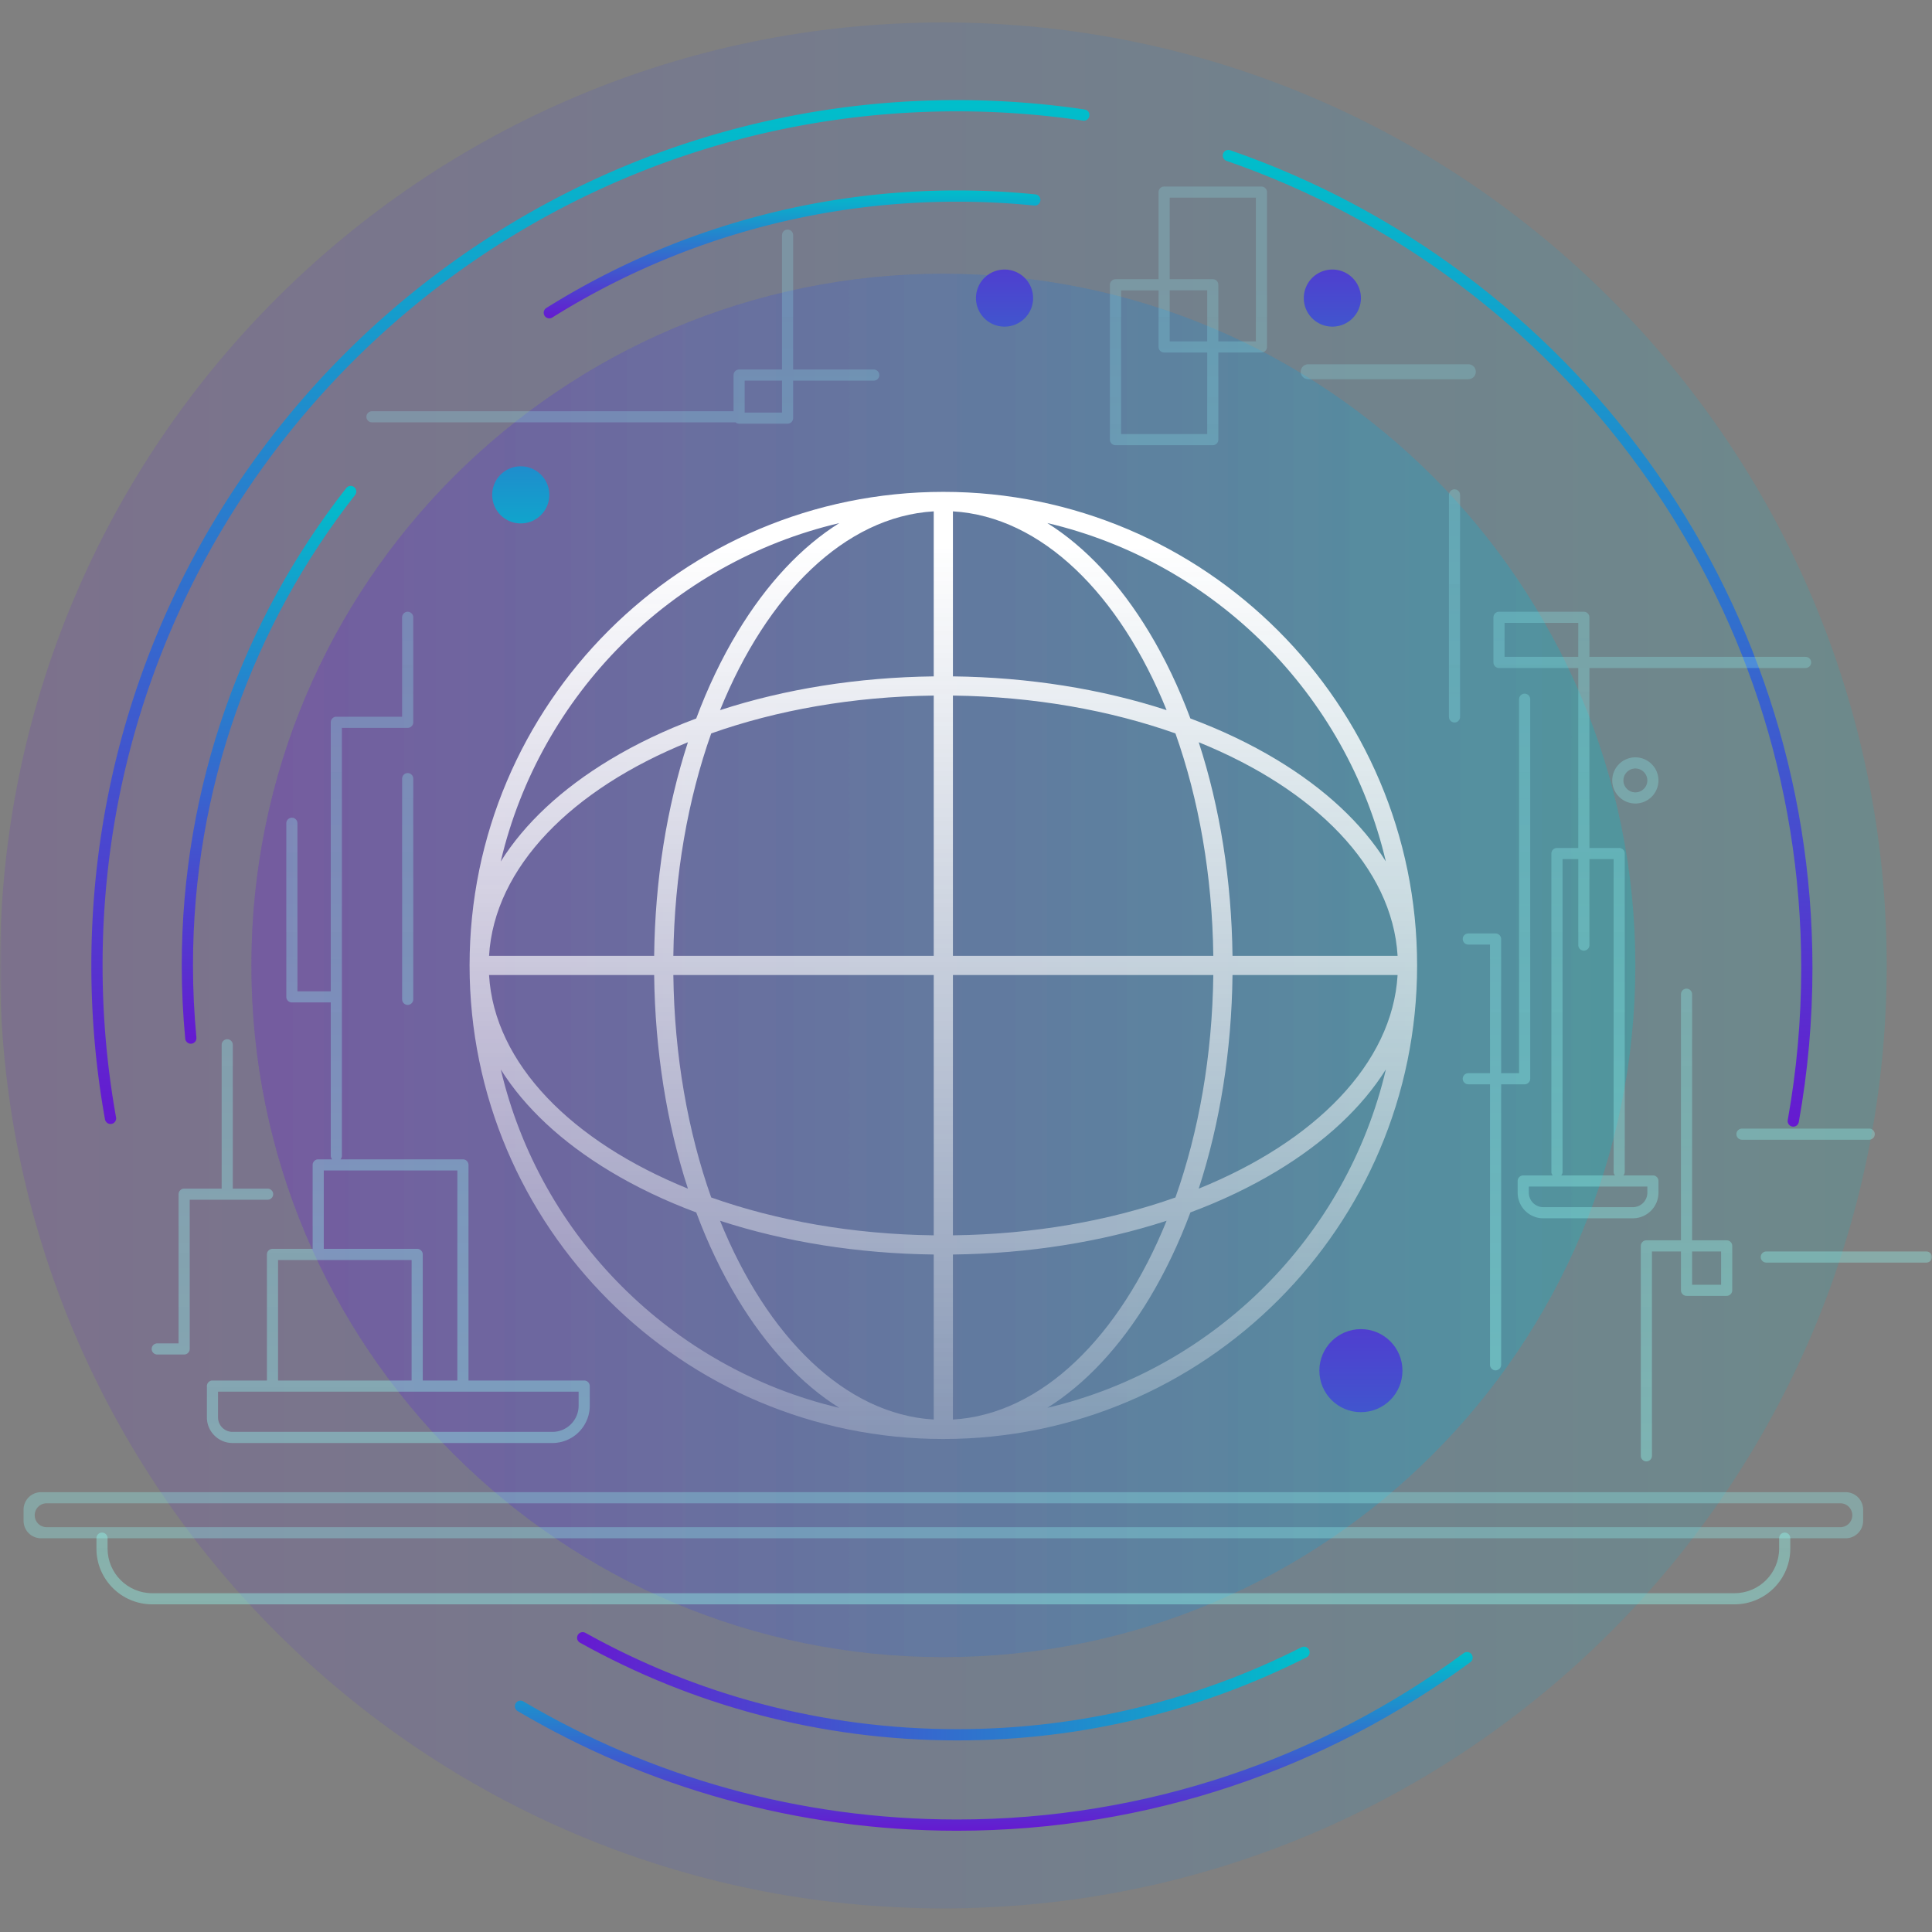 <svg xmlns="http://www.w3.org/2000/svg" fill="none" viewBox="0 0 516 516">
  <rect x="0" y="0" width="516" height="516" fill="#808080" stroke="none"/>
  <g clip-path="url(#clip0_3801_21858)">
    <mask id="mask0_3801_21858" width="516" height="516" x="0" y="0" maskUnits="userSpaceOnUse" style="mask-type:luminance">
      <path fill="#fff" d="M516 0H0v516h516V0Z"/>
    </mask>
    <g mask="url(#mask0_3801_21858)">
      <path fill="url(#paint0_linear_3801_21858)" d="M251.95 509.693c139.149 0 251.949-112.754 251.949-251.846C503.899 118.756 391.099 6 251.95 6 112.802 6 0 118.756 0 257.847c0 139.092 112.802 251.846 251.95 251.846Z" opacity=".15"/>
      <path fill="url(#paint1_linear_3801_21858)" d="M251.952 442.588c102.071 0 184.817-82.712 184.817-184.741 0-102.031-82.746-184.742-184.817-184.742-102.072 0-184.817 82.711-184.817 184.742 0 102.029 82.745 184.741 184.817 184.741Z" opacity=".15"/>
      <path fill="url(#paint2_linear_3801_21858)" d="M251.952 442.588c102.071 0 184.817-82.712 184.817-184.741 0-102.031-82.746-184.742-184.817-184.742-102.072 0-184.817 82.711-184.817 184.742 0 102.029 82.745 184.741 184.817 184.741Z" opacity=".15"/>
      <path fill="url(#paint3_linear_3801_21858)" d="M463.268 428.485H40.64c-8.208 0-14.883-6.673-14.883-14.879v-2.797c0-.816.67-1.485 1.488-1.485.819 0 1.488.669 1.488 1.485v2.797c0 6.561 5.344 11.905 11.907 11.905h422.628c6.563 0 11.906-5.344 11.906-11.905v-2.797c0-.816.672-1.485 1.489-1.485.82 0 1.489.669 1.489 1.485v2.797c0 8.206-6.675 14.879-14.884 14.879Z"/>
      <path fill="url(#paint4_linear_3801_21858)" d="M492.936 410.848H10.968a4.67 4.67 0 0 1-4.674-4.672v-2.974a4.67 4.67 0 0 1 4.674-4.671h481.968a4.67 4.67 0 0 1 4.674 4.671v2.974a4.67 4.67 0 0 1-4.674 4.672Zm-480.48-2.974h478.991a3.186 3.186 0 1 0 0-6.37H12.457a3.184 3.184 0 1 0 0 6.37Z"/>
      <path fill="url(#paint5_linear_3801_21858)" d="M139.084 139.794a7.627 7.627 0 0 0 7.628-7.625 7.627 7.627 0 0 0-7.628-7.625 7.627 7.627 0 0 0-7.628 7.625 7.627 7.627 0 0 0 7.628 7.625Z"/>
      <path fill="url(#paint6_linear_3801_21858)" d="M268.291 87.239a7.626 7.626 0 0 0 7.628-7.625 7.626 7.626 0 0 0-7.628-7.624 7.627 7.627 0 0 0-7.628 7.624 7.627 7.627 0 0 0 7.628 7.625Z"/>
      <path fill="url(#paint7_linear_3801_21858)" d="M355.848 87.239a7.627 7.627 0 0 0 7.628-7.625 7.627 7.627 0 0 0-7.628-7.624 7.626 7.626 0 0 0-7.628 7.624 7.626 7.626 0 0 0 7.628 7.625Z"/>
      <path fill="url(#paint8_linear_3801_21858)" d="M363.473 377.165c6.127 0 11.096-4.966 11.096-11.091 0-6.125-4.969-11.091-11.096-11.091s-11.095 4.966-11.095 11.091c0 6.125 4.968 11.091 11.095 11.091Z"/>
      <path fill="url(#paint9_linear_3801_21858)" d="M251.948 131.366c-69.767 0-126.533 56.736-126.533 126.482 0 69.745 56.759 126.482 126.533 126.482s126.534-56.737 126.534-126.482c0-69.746-56.76-126.482-126.534-126.482Zm77.231 123.923c-.245-20.219-3.356-39.664-9.02-57.048 30.975 12.541 51.715 33.355 53.112 57.048h-44.092Zm-5.128 0h-69.543v-69.516c21.671.268 41.956 3.928 59.429 10.109 6.192 17.467 9.846 37.745 10.114 59.407Zm-69.543-74.641v-44.075c23.702 1.399 44.533 22.13 57.07 53.091-17.39-5.661-36.843-8.778-57.07-9.016Zm-5.127 0c-20.227.245-39.68 3.355-57.071 9.016 12.546-30.961 33.369-51.692 57.071-53.091v44.075Zm0 5.125v69.516h-69.544c.268-21.662 3.929-41.94 10.114-59.407 17.473-6.188 37.759-9.841 59.43-10.109Zm-74.671 69.516h-44.093c1.399-23.693 22.139-44.514 53.112-57.048-5.663 17.384-8.781 36.829-9.019 57.048Zm0 5.125c.245 20.219 3.356 39.664 9.019 57.049-30.973-12.544-51.713-33.357-53.112-57.049h44.093Zm5.127 0h69.544v69.517c-21.671-.269-41.957-3.929-59.43-10.11-6.192-17.466-9.846-37.745-10.114-59.407Zm69.544 74.642v44.072c-23.702-1.397-44.532-22.129-57.071-53.088 17.391 5.659 36.844 8.777 57.071 9.016Zm5.127 0c20.227-.248 39.68-3.357 57.07-9.016-12.546 30.959-33.368 51.691-57.07 53.088v-44.072Zm0-5.125v-69.517h69.543c-.268 21.662-3.928 41.941-10.114 59.407-17.473 6.187-37.758 9.841-59.429 10.11Zm74.671-69.517h44.092c-1.397 23.692-22.137 44.514-53.112 57.049 5.664-17.385 8.784-36.83 9.02-57.049Zm40.961-30.328c-6.348-10.124-16.208-19.385-29.217-27.218-7.033-4.233-14.749-7.908-22.996-10.98-3.073-8.242-6.741-15.956-10.984-22.986-7.837-12.995-17.101-22.859-27.229-29.205 44.673 10.497 79.917 45.719 90.417 90.382l.009.007Zm-145.98-90.381c-10.128 6.345-19.393 16.202-27.229 29.205-4.234 7.029-7.911 14.743-10.984 22.985-8.246 3.073-15.963 6.74-22.995 10.98-13.001 7.833-22.869 17.094-29.217 27.218 10.5-44.655 45.737-79.884 90.418-90.381l.007-.007Zm-90.418 145.919c6.348 10.124 16.209 19.387 29.217 27.218 7.033 4.232 14.75 7.902 22.995 10.979 3.074 8.243 6.743 15.957 10.984 22.986 7.836 12.995 17.102 22.86 27.23 29.206-44.673-10.496-79.918-45.726-90.418-90.382l-.008-.007Zm145.979 90.38c10.128-6.343 19.394-16.202 27.228-29.203 4.237-7.029 7.911-14.745 10.987-22.986 8.244-3.071 15.96-6.741 22.993-10.979 13.003-7.834 22.869-17.095 29.217-27.219-10.5 44.655-45.738 79.885-90.417 90.381l-.008.006Z"/>
      <path stroke="url(#paint10_linear_3801_21858)" stroke-linecap="round" stroke-miterlimit="10" stroke-width="3" d="M155.626 437.412c29.596 16.5 63.688 25.916 99.974 25.916 33.346 0 64.833-7.946 92.679-22.034"/>
      <path stroke="url(#paint11_linear_3801_21858)" stroke-linecap="round" stroke-miterlimit="10" stroke-width="3" d="M289.469 30.726a231.22 231.22 0 0 0-33.875-2.492c-126.861.008-229.699 102.804-229.699 229.613 0 13.94 1.243 27.591 3.624 40.846"/>
      <path stroke="url(#paint12_linear_3801_21858)" stroke-linecap="round" stroke-miterlimit="10" stroke-width="3" d="M328.073 41.543c89.925 31.131 154.499 116.536 154.499 217.019 0 13.94-1.244 27.59-3.624 40.846"/>
      <path stroke="url(#paint13_linear_3801_21858)" stroke-linecap="round" stroke-miterlimit="10" stroke-width="3" d="M139.009 455.704c34.18 20.166 74.024 31.749 116.591 31.749 50.998 0 98.105-16.618 136.221-44.73"/>
      <path stroke="url(#paint14_linear_3801_21858)" stroke-linecap="round" stroke-miterlimit="10" stroke-width="3" d="M93.659 131.276c-27.327 34.888-43.617 78.829-43.617 126.571 0 6.546.32 13.025.923 19.415"/>
      <path stroke="url(#paint15_linear_3801_21858)" stroke-linecap="round" stroke-miterlimit="10" stroke-width="3" d="M276.373 53.407a208.33 208.33 0 0 0-20.777-1.041c-39.985 0-77.313 11.41-108.882 31.16"/>
      <path stroke="url(#paint16_linear_3801_21858)" stroke-linecap="round" stroke-linejoin="round" stroke-width="4" d="M349.394 99.282h42.769"/>
      <path fill="url(#paint17_linear_3801_21858)" d="M156.019 368.706h-30.891v-57.583c0-.816-.67-1.488-1.488-1.488h-32.7c.231-.259.373-.592.373-.973v-114.26h17.57c.818 0 1.488-.669 1.488-1.488v-28.036c0-.819-.67-1.488-1.488-1.488-.819 0-1.489.669-1.489 1.488v26.549h-17.57c-.818 0-1.488.669-1.488 1.487v71.844h-8.893V219.88c0-.818-.67-1.488-1.489-1.488-.818 0-1.488.67-1.488 1.488v46.366c0 .818.67 1.488 1.488 1.488h10.382v40.928c0 .372.141.714.372.973h-3.721c-.819 0-1.488.672-1.488 1.488v22.421H72.775c-.819 0-1.488.669-1.488 1.488v33.674H56.745c-.818 0-1.488.672-1.488 1.489v8.361c0 3.773 3.073 6.844 6.846 6.844h85.44c5.499 0 9.972-4.471 9.972-9.968v-5.237c0-.817-.67-1.489-1.488-1.489h-.008Zm-69.544-56.094h35.676v56.094h-9.242v-33.674c0-.819-.67-1.488-1.489-1.488H86.475v-20.932Zm-12.212 23.909h35.669v32.185H74.263v-32.185Zm80.275 38.911c0 3.852-3.14 6.991-6.995 6.991h-85.44a3.87 3.87 0 0 1-3.87-3.867v-6.873h96.305v3.749Z"/>
      <path fill="url(#paint18_linear_3801_21858)" d="M336.904 49.814h-25.986c-.82 0-1.489.67-1.489 1.488V74.57h-11.505c-.82 0-1.489.67-1.489 1.488v41.36c0 .818.669 1.487 1.489 1.487h25.985c.82 0 1.489-.669 1.489-1.487V94.149h11.506c.819 0 1.489-.67 1.489-1.487v-41.36c0-.819-.67-1.488-1.489-1.488Zm-14.481 66.116h-23.01V77.546h10.016v15.123c0 .818.669 1.488 1.489 1.488h11.505v21.78-.007Zm0-24.756h-10.019V77.538h10.019v13.636Zm12.992 0h-10.017V76.05c0-.819-.669-1.488-1.489-1.488h-11.505v-21.78h23.011V91.173Z"/>
      <path fill="url(#paint19_linear_3801_21858)" d="M430.601 208.439a6.175 6.175 0 0 0 6.168 6.166c3.403 0 6.171-2.767 6.171-6.166 0-3.4-2.768-6.167-6.171-6.167a6.175 6.175 0 0 0-6.168 6.167Zm9.37 0a3.196 3.196 0 0 1-3.193 3.191 3.201 3.201 0 0 1-3.194-3.191 3.201 3.201 0 0 1 3.194-3.192 3.201 3.201 0 0 1 3.193 3.192Z"/>
      <path fill="url(#paint20_linear_3801_21858)" d="M407.201 289.603c.819 0 1.489-.67 1.489-1.488V186.747c0-.818-.67-1.488-1.489-1.488-.817 0-1.489.67-1.489 1.488v99.88h-4.783v-35.832c0-.819-.672-1.488-1.489-1.488h-7.286c-.82 0-1.489.669-1.489 1.488 0 .818.669 1.487 1.489 1.487h5.797v34.345h-5.797c-.82 0-1.489.67-1.489 1.488s.669 1.488 1.489 1.488h5.797v74.909c0 .816.669 1.488 1.489 1.488.817 0 1.489-.672 1.489-1.488v-74.909h6.272Z"/>
      <path fill="url(#paint21_linear_3801_21858)" d="M500.72 302.912c0-.819-.669-1.488-1.486-1.488h-33.988c-.819 0-1.489.669-1.489 1.488 0 .816.67 1.488 1.489 1.488h33.988c.817 0 1.486-.672 1.486-1.488Z"/>
      <path fill="url(#paint22_linear_3801_21858)" d="M514.511 334.243h-42.769c-.82 0-1.489.669-1.489 1.488s.669 1.488 1.489 1.488h42.769c.817 0 1.489-.669 1.489-1.488s-.672-1.488-1.489-1.488Z"/>
      <path fill="url(#paint23_linear_3801_21858)" d="M108.884 206.468c-.819 0-1.488.669-1.488 1.487v58.953c0 .818.669 1.488 1.488 1.488.818 0 1.488-.67 1.488-1.488v-58.953c0-.818-.67-1.487-1.488-1.487Z"/>
      <path fill="url(#paint24_linear_3801_21858)" d="M233.368 98.687h-21.529V62.795c0-.818-.67-1.488-1.488-1.488-.819 0-1.489.67-1.489 1.488v35.892h-11.46c-.819 0-1.488.67-1.488 1.488v9.655H99.341c-.818 0-1.488.67-1.488 1.488 0 .819.67 1.488 1.488 1.488h97.101c.26.223.595.357.96.357h12.949c.818 0 1.488-.669 1.488-1.488v-10.012h21.529c.819 0 1.489-.67 1.489-1.488s-.67-1.488-1.489-1.488Zm-24.506 11.501h-9.972v-8.525h9.972v8.525Z"/>
      <path fill="url(#paint25_linear_3801_21858)" d="M61.96 320.431h9.518c.819 0 1.489-.672 1.489-1.488 0-.82-.67-1.489-1.489-1.489h-9.302V279.04c0-.818-.67-1.487-1.489-1.487-.818 0-1.488.669-1.488 1.487v38.414H49.182c-.818 0-1.488.669-1.488 1.489v39.848h-5.7c-.819 0-1.489.669-1.489 1.489 0 .819.67 1.488 1.489 1.488h7.188c.82 0 1.489-.669 1.489-1.488v-39.849h8.752"/>
      <path fill="url(#paint26_linear_3801_21858)" d="M461.162 331.26h-9.234v-65.729c0-.818-.673-1.487-1.489-1.487-.82 0-1.49.669-1.49 1.487v65.729h-9.234c-.82 0-1.489.669-1.489 1.488v56.074c0 .819.669 1.488 1.489 1.488.816 0 1.489-.669 1.489-1.488v-54.585h7.745v10.377c0 .817.67 1.486 1.49 1.486h10.723c.817 0 1.487-.669 1.487-1.486v-11.866c0-.819-.67-1.488-1.487-1.488Zm-1.489 11.866h-7.745v-8.889h7.745v8.889Z"/>
      <path fill="url(#paint27_linear_3801_21858)" d="M388.471 130.681c-.819 0-1.489.67-1.489 1.488v59.309c0 .819.67 1.488 1.489 1.488.82 0 1.489-.669 1.489-1.488v-59.309c0-.818-.669-1.488-1.489-1.488Z"/>
      <path fill="url(#paint28_linear_3801_21858)" d="M442.946 318.539v-3.124a1.49 1.49 0 0 0-1.486-1.486h-7.876c.216-.262.357-.589.357-.952v-85.011c0-.818-.669-1.488-1.486-1.488H424.5v-48.069h57.739c.82 0 1.489-.67 1.489-1.488s-.669-1.488-1.489-1.488H424.5v-10.555c0-.819-.672-1.488-1.489-1.488h-22.654c-.817 0-1.489.669-1.489 1.488v12.043c0 .818.672 1.488 1.489 1.488h21.165v48.069h-5.694c-.817 0-1.486.67-1.486 1.488v85.011c0 .363.133.699.357.952h-7.876c-.816 0-1.486.669-1.486 1.486v3.124c0 3.773 3.073 6.844 6.847 6.844H436.1c3.774 0 6.846-3.071 6.846-6.844Zm-41.1-143.106v-9.068h19.676v9.068h-19.676Zm15.48 137.544v-83.523h4.205v22.956c0 .818.669 1.488 1.486 1.488.819 0 1.489-.67 1.489-1.488v-22.956h6.466v83.523c0 .363.136.699.36.952h-14.357a1.5 1.5 0 0 0 .357-.952h-.006Zm22.651 5.562a3.87 3.87 0 0 1-3.869 3.87H412.19a3.87 3.87 0 0 1-3.869-3.87v-1.636h31.656v1.636Z"/>
    </g>
  </g>
  <defs>
    <linearGradient id="paint0_linear_3801_21858" x1="0" x2="503.899" y1="257.847" y2="257.847" gradientUnits="userSpaceOnUse">
      <stop stop-color="#6619D0"/>
      <stop offset="1" stop-color="#00BFCB"/>
    </linearGradient>
    <linearGradient id="paint1_linear_3801_21858" x1="67.141" x2="436.769" y1="31.419" y2="31.419" gradientUnits="userSpaceOnUse">
      <stop stop-color="#6619D0"/>
      <stop offset="1" stop-color="#00BFCB"/>
    </linearGradient>
    <linearGradient id="paint2_linear_3801_21858" x1="67.141" x2="436.769" y1="31.419" y2="31.419" gradientUnits="userSpaceOnUse">
      <stop stop-color="#6619D0"/>
      <stop offset="1" stop-color="#00BFCB"/>
    </linearGradient>
    <linearGradient id="paint3_linear_3801_21858" x1="251.951" x2="251.951" y1="73.938" y2="438.341" gradientUnits="userSpaceOnUse">
      <stop stop-color="#94F9FF" stop-opacity=".2"/>
      <stop offset="1" stop-color="#94FFF0" stop-opacity=".4"/>
    </linearGradient>
    <linearGradient id="paint4_linear_3801_21858" x1="251.949" x2="251.949" y1="6.001" y2="6.001" gradientUnits="userSpaceOnUse">
      <stop stop-color="#94F9FF" stop-opacity=".2"/>
      <stop offset="1" stop-color="#94FFF0" stop-opacity=".4"/>
    </linearGradient>
    <linearGradient id="paint5_linear_3801_21858" x1="139.084" x2="139.084" y1="46.98" y2="157.773" gradientUnits="userSpaceOnUse">
      <stop stop-color="#6619D0"/>
      <stop offset="1" stop-color="#00BFCB"/>
    </linearGradient>
    <linearGradient id="paint6_linear_3801_21858" x1="268.291" x2="268.291" y1="46.98" y2="157.774" gradientUnits="userSpaceOnUse">
      <stop stop-color="#6619D0"/>
      <stop offset="1" stop-color="#00BFCB"/>
    </linearGradient>
    <linearGradient id="paint7_linear_3801_21858" x1="355.848" x2="355.848" y1="46.98" y2="157.774" gradientUnits="userSpaceOnUse">
      <stop stop-color="#6619D0"/>
      <stop offset="1" stop-color="#00BFCB"/>
    </linearGradient>
    <linearGradient id="paint8_linear_3801_21858" x1="363.473" x2="363.473" y1="318.616" y2="479.739" gradientUnits="userSpaceOnUse">
      <stop stop-color="#6619D0"/>
      <stop offset="1" stop-color="#00BFCB"/>
    </linearGradient>
    <linearGradient id="paint9_linear_3801_21858" x1="251.948" x2="251.948" y1="392.043" y2="144.808" gradientUnits="userSpaceOnUse">
      <stop stop-color="#fff" stop-opacity=".2"/>
      <stop offset="1" stop-color="#fff"/>
    </linearGradient>
    <linearGradient id="paint10_linear_3801_21858" x1="153.766" x2="350.149" y1="450.369" y2="450.369" gradientUnits="userSpaceOnUse">
      <stop stop-color="#6619D0"/>
      <stop offset="1" stop-color="#00BFCB"/>
    </linearGradient>
    <linearGradient id="paint11_linear_3801_21858" x1="157.682" x2="157.682" y1="300.553" y2="26.382" gradientUnits="userSpaceOnUse">
      <stop stop-color="#6619D0"/>
      <stop offset="1" stop-color="#00BFCB"/>
    </linearGradient>
    <linearGradient id="paint12_linear_3801_21858" x1="405.325" x2="405.325" y1="301.267" y2="39.683" gradientUnits="userSpaceOnUse">
      <stop stop-color="#6619D0"/>
      <stop offset="1" stop-color="#00BFCB"/>
    </linearGradient>
    <linearGradient id="paint13_linear_3801_21858" x1="265.408" x2="265.408" y1="489.318" y2="440.872" gradientUnits="userSpaceOnUse">
      <stop stop-color="#6619D0"/>
      <stop offset="1" stop-color="#00BFCB"/>
    </linearGradient>
    <linearGradient id="paint14_linear_3801_21858" x1="71.847" x2="71.847" y1="279.122" y2="129.416" gradientUnits="userSpaceOnUse">
      <stop stop-color="#6619D0"/>
      <stop offset="1" stop-color="#00BFCB"/>
    </linearGradient>
    <linearGradient id="paint15_linear_3801_21858" x1="211.548" x2="211.548" y1="85.386" y2="50.514" gradientUnits="userSpaceOnUse">
      <stop stop-color="#6619D0"/>
      <stop offset="1" stop-color="#00BFCB"/>
    </linearGradient>
    <linearGradient id="paint16_linear_3801_21858" x1="nan" x2="nan" y1="nan" y2="nan" gradientUnits="userSpaceOnUse">
      <stop stop-color="#94F9FF" stop-opacity=".2"/>
      <stop offset="1" stop-color="#94FFF0" stop-opacity=".4"/>
    </linearGradient>
    <linearGradient id="paint17_linear_3801_21858" x1="106.382" x2="106.382" y1="73.939" y2="438.341" gradientUnits="userSpaceOnUse">
      <stop stop-color="#94F9FF" stop-opacity=".2"/>
      <stop offset="1" stop-color="#94FFF0" stop-opacity=".4"/>
    </linearGradient>
    <linearGradient id="paint18_linear_3801_21858" x1="317.414" x2="317.414" y1="73.938" y2="438.341" gradientUnits="userSpaceOnUse">
      <stop stop-color="#94F9FF" stop-opacity=".2"/>
      <stop offset="1" stop-color="#94FFF0" stop-opacity=".4"/>
    </linearGradient>
    <linearGradient id="paint19_linear_3801_21858" x1="436.778" x2="436.778" y1="73.938" y2="438.341" gradientUnits="userSpaceOnUse">
      <stop stop-color="#94F9FF" stop-opacity=".2"/>
      <stop offset="1" stop-color="#94FFF0" stop-opacity=".4"/>
    </linearGradient>
    <linearGradient id="paint20_linear_3801_21858" x1="399.685" x2="399.685" y1="73.938" y2="438.341" gradientUnits="userSpaceOnUse">
      <stop stop-color="#94F9FF" stop-opacity=".2"/>
      <stop offset="1" stop-color="#94FFF0" stop-opacity=".4"/>
    </linearGradient>
    <linearGradient id="paint21_linear_3801_21858" x1="482.236" x2="482.236" y1="73.941" y2="438.339" gradientUnits="userSpaceOnUse">
      <stop stop-color="#94F9FF" stop-opacity=".2"/>
      <stop offset="1" stop-color="#94FFF0" stop-opacity=".4"/>
    </linearGradient>
    <linearGradient id="paint22_linear_3801_21858" x1="493.131" x2="493.131" y1="73.939" y2="438.34" gradientUnits="userSpaceOnUse">
      <stop stop-color="#94F9FF" stop-opacity=".2"/>
      <stop offset="1" stop-color="#94FFF0" stop-opacity=".4"/>
    </linearGradient>
    <linearGradient id="paint23_linear_3801_21858" x1="108.884" x2="108.884" y1="73.939" y2="438.341" gradientUnits="userSpaceOnUse">
      <stop stop-color="#94F9FF" stop-opacity=".2"/>
      <stop offset="1" stop-color="#94FFF0" stop-opacity=".4"/>
    </linearGradient>
    <linearGradient id="paint24_linear_3801_21858" x1="166.362" x2="166.362" y1="73.938" y2="438.341" gradientUnits="userSpaceOnUse">
      <stop stop-color="#94F9FF" stop-opacity=".2"/>
      <stop offset="1" stop-color="#94FFF0" stop-opacity=".4"/>
    </linearGradient>
    <linearGradient id="paint25_linear_3801_21858" x1="56.736" x2="56.736" y1="73.938" y2="438.341" gradientUnits="userSpaceOnUse">
      <stop stop-color="#94F9FF" stop-opacity=".2"/>
      <stop offset="1" stop-color="#94FFF0" stop-opacity=".4"/>
    </linearGradient>
    <linearGradient id="paint26_linear_3801_21858" x1="450.439" x2="450.439" y1="73.938" y2="438.341" gradientUnits="userSpaceOnUse">
      <stop stop-color="#94F9FF" stop-opacity=".2"/>
      <stop offset="1" stop-color="#94FFF0" stop-opacity=".4"/>
    </linearGradient>
    <linearGradient id="paint27_linear_3801_21858" x1="388.471" x2="388.471" y1="73.938" y2="438.341" gradientUnits="userSpaceOnUse">
      <stop stop-color="#94F9FF" stop-opacity=".2"/>
      <stop offset="1" stop-color="#94FFF0" stop-opacity=".4"/>
    </linearGradient>
    <linearGradient id="paint28_linear_3801_21858" x1="441.301" x2="441.301" y1="73.939" y2="438.341" gradientUnits="userSpaceOnUse">
      <stop stop-color="#94F9FF" stop-opacity=".2"/>
      <stop offset="1" stop-color="#94FFF0" stop-opacity=".4"/>
    </linearGradient>
    <clipPath id="clip0_3801_21858">
      <path fill="#fff" d="M0 0h516v516H0z"/>
    </clipPath>
  </defs>
</svg>
